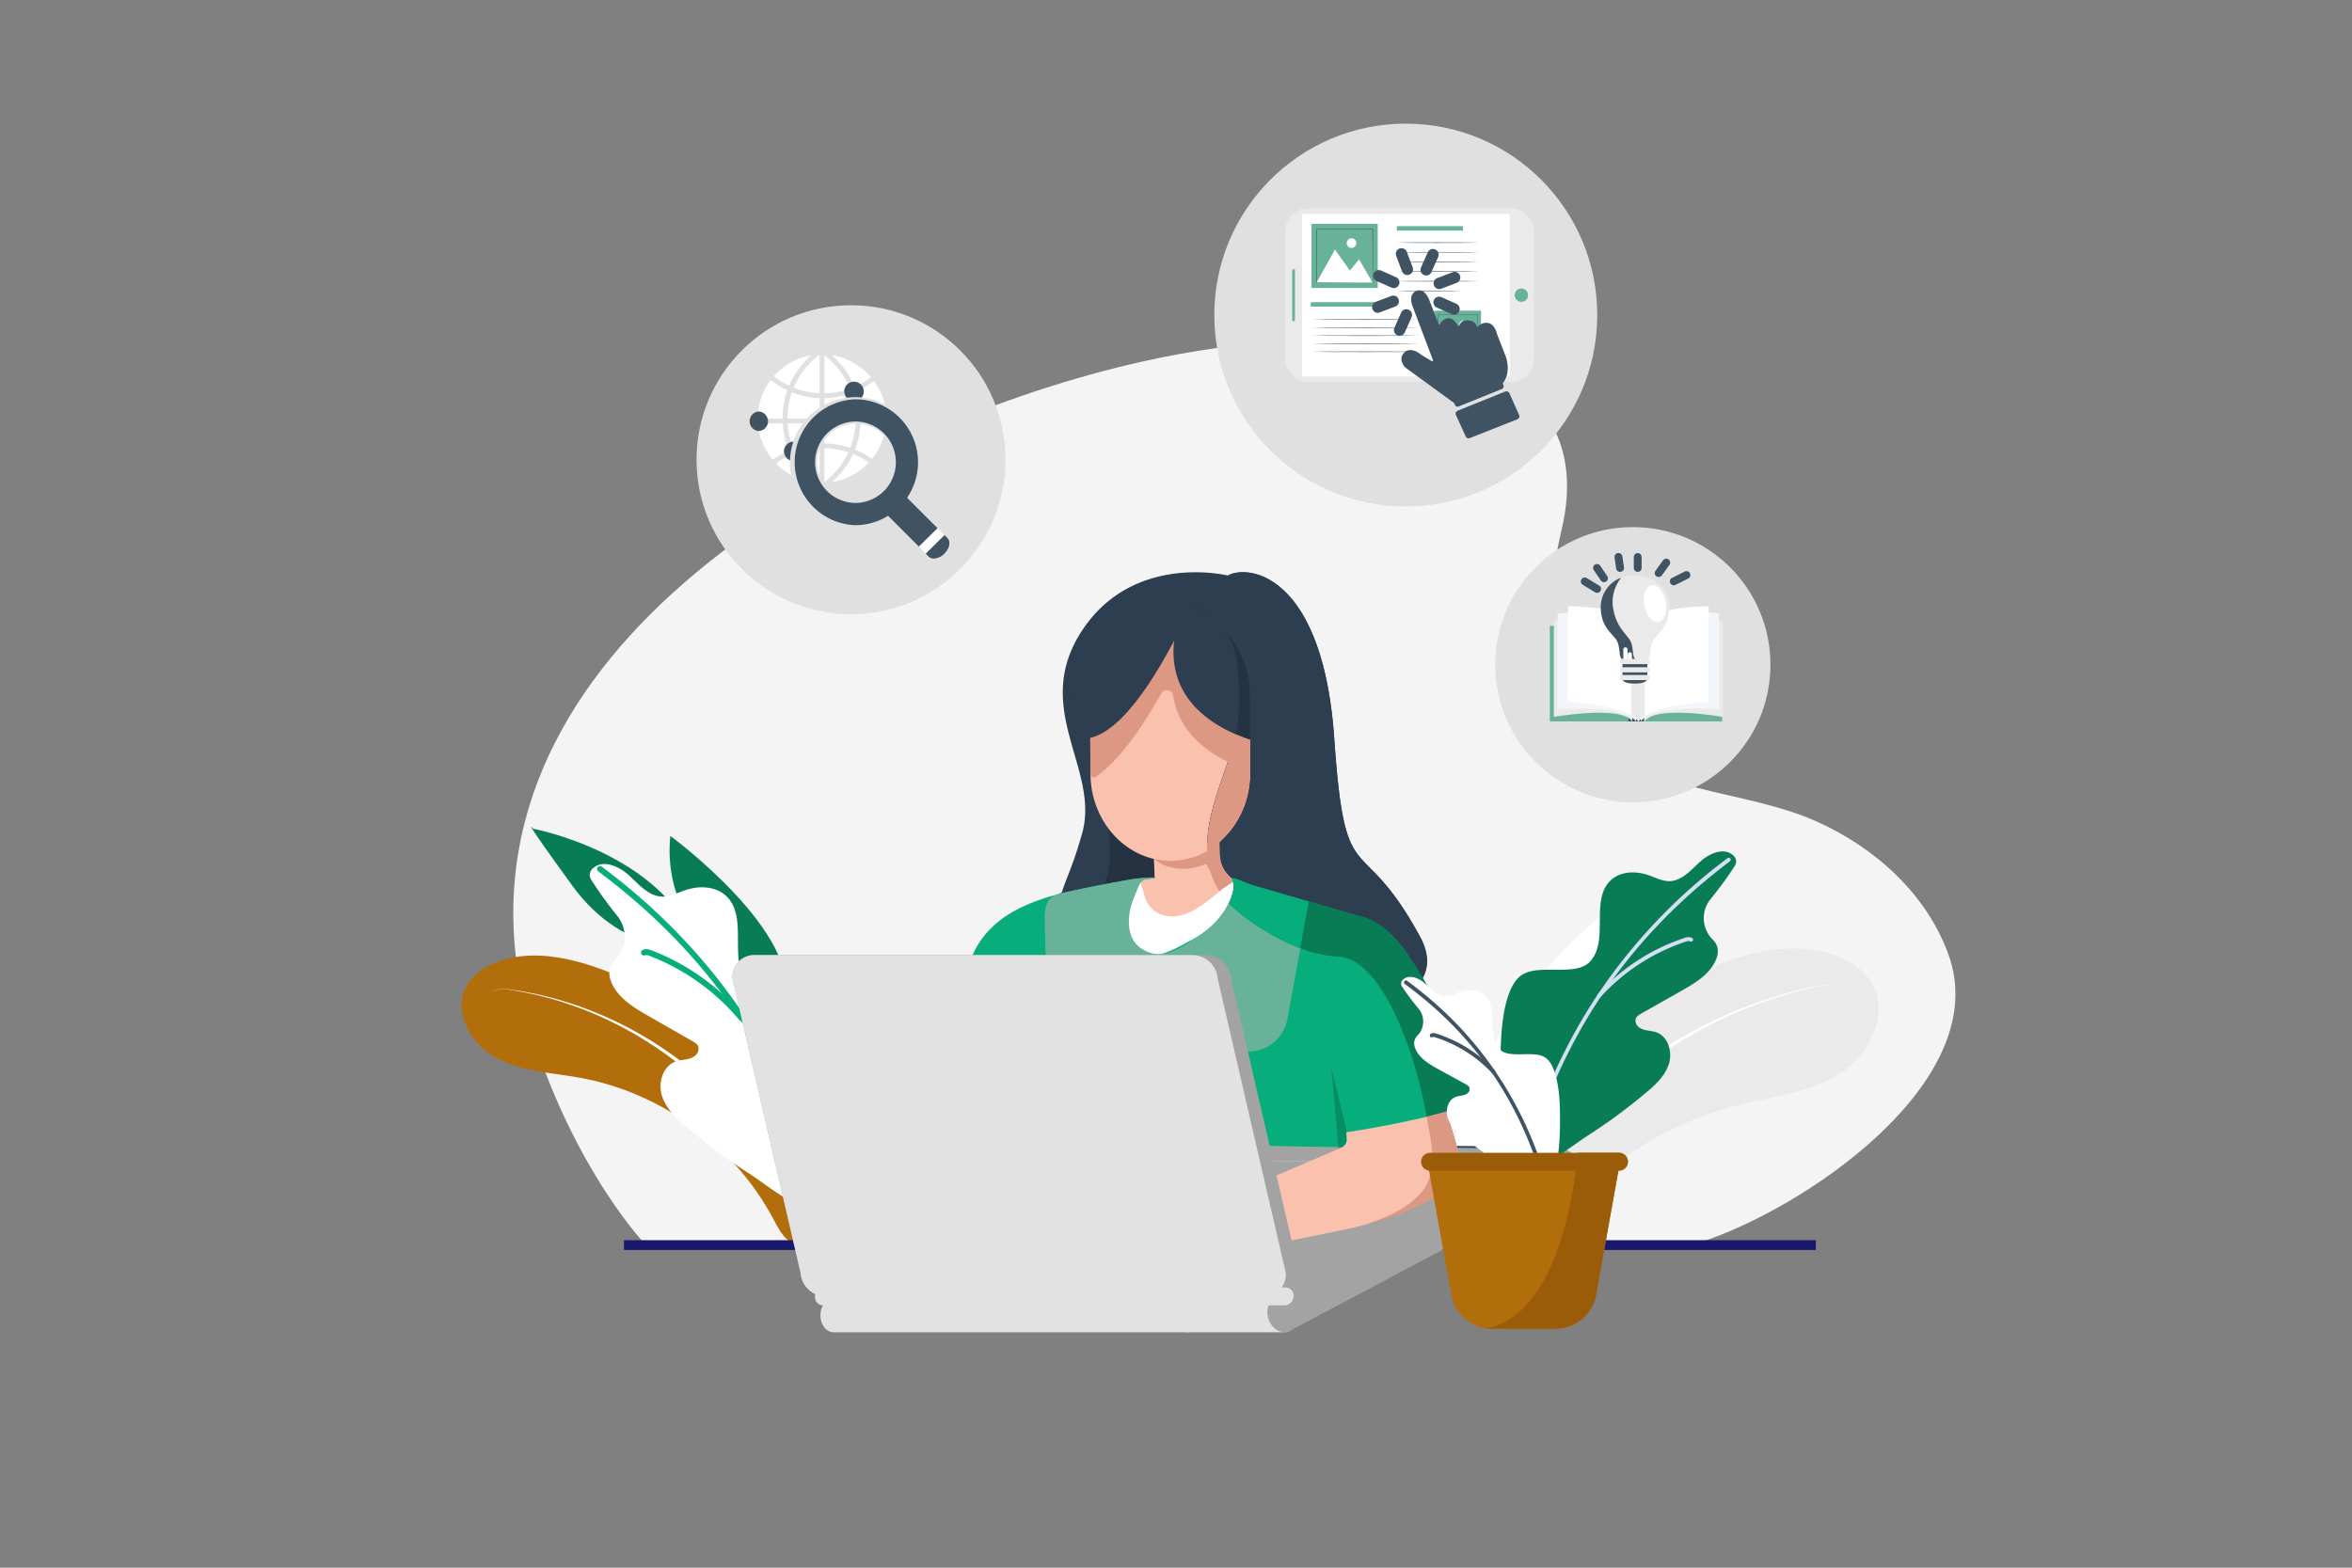 <svg id="Laag_1" data-name="Laag 1" xmlns="http://www.w3.org/2000/svg" viewBox="0 0 1200 800"><rect x="0" y="0" width="1200" height="800" fill="#808080" stroke="none"/><defs><style>.cls-1{fill:#f4f4f4;}.cls-2{fill:#e0e0e0;}.cls-3{fill:#69b29a;}.cls-4{fill:#405363;}.cls-26,.cls-5{fill:#eaeaea;}.cls-6{fill:#f2f5fa;}.cls-7{fill:#fff;}.cls-8{fill:#455a64;}.cls-9{fill:#82bfab;}.cls-10{fill:#b26e0b;}.cls-11{fill:#087c55;}.cls-12{fill:#07ae7b;}.cls-13{fill:#c3d1ff;}.cls-14{fill:#18186d;}.cls-15,.cls-22{fill:#203444;}.cls-15,.cls-23,.cls-24,.cls-25,.cls-26{fill-rule:evenodd;}.cls-16{fill:#fdb2d0;}.cls-17{fill:#2c3e50;}.cls-18{opacity:0.19;}.cls-19{fill:#01017c;}.cls-20{fill:#fac2ae;}.cls-21{fill:#dd9883;}.cls-23,.cls-27{fill:#a3a3a3;}.cls-24{fill:#e2e2e2;}.cls-25{fill:#97c1ef;}.cls-28{fill:#fcaa23;}.cls-29{fill:#ff7f00;}.cls-30{fill:#d3e0f1;}.cls-31{fill:#9b5c0a;}</style></defs><path class="cls-1" d="M328.59,634.41C298,599.34,271.34,542,264.26,496.28,237.49,323.44,443.3,215.68,583,184.46q18.3-4.1,36.89-6.72C667.77,171,729,167,771.26,195.28c26.3,17.58,32.48,44.39,25.7,74-8.28,36.08-12.72,75.51,15.11,104.92,29.67,31.35,77.36,28.25,114.77,45,29.58,13.25,55.85,36.67,67.19,67.66,23.69,64.79-74.21,130.69-128,147.57Z"/><circle class="cls-2" cx="833.07" cy="339.2" r="70.22"/><rect class="cls-3" x="790.73" y="319.38" width="39.98" height="48.76"/><rect class="cls-3" x="838.7" y="319.38" width="39.98" height="48.76"/><rect class="cls-4" x="830.71" y="319.38" width="8" height="48.76"/><path class="cls-5" d="M832.77,368.14c-5.62-8.41-40-2.28-40-2.28V317.1s32.12-8.27,40,2.28Z"/><path class="cls-6" d="M834.7,368.14c-5.62-8.41-40-6.27-40-6.27V313.11s32.13-4.28,40,6.27Z"/><path class="cls-7" d="M835.91,368.14c-5.62-8.41-35.91-10-35.91-10V309.4s28-.57,35.91,10Z"/><path class="cls-5" d="M832.13,315.94v49a10.93,10.93,0,0,1,3.78,3.21V319.38A14.78,14.78,0,0,0,832.13,315.94Z"/><path class="cls-5" d="M839.05,368.14c5.62-8.41,40-2.28,40-2.28V317.1s-32.13-8.27-40,2.28Z"/><path class="cls-6" d="M837.11,368.14c5.62-8.41,40-6.27,40-6.27V313.11s-32.12-4.28-40,6.27Z"/><path class="cls-7" d="M835.91,368.14c5.62-8.41,35.9-10,35.9-10V309.4s-28-.57-35.9,10Z"/><path class="cls-5" d="M839.17,316.29a14.17,14.17,0,0,0-3.26,3.09v48.76a10.4,10.4,0,0,1,3.26-2.91Z"/><path class="cls-4" d="M840.52,346.24s.2,2.61-6.56,2.61-6.19-2.61-6.19-2.61v-9.3h12.75Z"/><path class="cls-5" d="M834.17,293.51c-10.45,0-17.46,7.67-17.46,16.09,0,10.56,6,13.58,8.12,17.18s.87,9.53,3.11,9.53H840.4c2.23,0,1-5.93,3.1-9.53s8.12-6.62,8.12-17.18C851.62,301.18,844.82,293.51,834.17,293.51Z"/><path class="cls-4" d="M831.66,326.78c-2.11-3.6-7.52-7.17-8.81-17.65a19.91,19.91,0,0,1,4.32-14.35,16,16,0,0,0-10.46,14.82c0,10.56,6,13.58,8.12,17.18s.87,9.53,3.11,9.53h6.83C832.53,336.31,833.77,330.38,831.66,326.78Z"/><path class="cls-7" d="M846.23,317.42c-3,.58-6.28-3.14-7.28-8.33s.63-9.86,3.65-10.44,6.27,3.14,7.27,8.33S849.24,316.84,846.23,317.42Z"/><path class="cls-7" d="M829.3,337.39a1.07,1.07,0,0,1-1.07-1.08v-5a1.08,1.08,0,0,1,2.15,0v5A1.08,1.08,0,0,1,829.3,337.39Z"/><path class="cls-7" d="M831.54,337.39a1.08,1.08,0,0,1-1.08-1.08v-2.48a1.08,1.08,0,0,1,2.15,0v2.48A1.07,1.07,0,0,1,831.54,337.39Z"/><rect class="cls-5" x="826.57" y="336.31" width="15.14" height="2.61"/><rect class="cls-5" x="826.57" y="340.51" width="15.14" height="2.61"/><rect class="cls-5" x="826.57" y="344.44" width="15.14" height="2.61"/><path class="cls-4" d="M835.57,291.82a2,2,0,0,1-2-2v-5.57a2,2,0,0,1,4,0v5.57A2,2,0,0,1,835.57,291.82Z"/><path class="cls-4" d="M854,298.68a2,2,0,0,1-.9-3.79l6.33-3.17a2,2,0,1,1,1.79,3.57l-6.33,3.17A1.92,1.92,0,0,1,854,298.68Z"/><path class="cls-4" d="M818.39,297.09a2,2,0,0,1-1.66-.88l-3.57-5.27a2,2,0,1,1,3.32-2.24L820,294a2,2,0,0,1-1.65,3.12Z"/><path class="cls-4" d="M846.25,294.45a2,2,0,0,1-1.62-3.17l3.92-5.42a2,2,0,0,1,3.24,2.34l-3.92,5.43A2,2,0,0,1,846.25,294.45Z"/><path class="cls-4" d="M826.57,291.82a2,2,0,0,1-2-1.71l-.83-5.57a2,2,0,0,1,4-.59l.83,5.57a2,2,0,0,1-1.68,2.28Z"/><path class="cls-4" d="M814.82,302.53a2.06,2.06,0,0,1-1-.28l-6.37-3.86a2,2,0,0,1,2.07-3.42l6.38,3.85a2,2,0,0,1-1,3.71Z"/><circle class="cls-2" cx="717.23" cy="160.78" r="97.69"/><rect class="cls-5" x="655.63" y="106.39" width="126.96" height="88.47" rx="11.55"/><rect class="cls-7" x="675.88" y="97.61" width="82.89" height="106.03" transform="translate(566.7 867.95) rotate(-90)"/><path class="cls-3" d="M776.21,147.23a3.4,3.4,0,1,1-3.4,3.4A3.4,3.4,0,0,1,776.21,147.23Z"/><rect class="cls-3" x="646.66" y="149.92" width="26.65" height="1.4" rx="0.7" transform="translate(509.36 810.61) rotate(-90)"/><rect class="cls-3" x="712.67" y="115.41" width="33.72" height="2.26"/><rect class="cls-3" x="668.75" y="154.19" width="33.72" height="2.26"/><path class="cls-4" d="M754.61,123.81c0,.08-9.39.15-21,.15s-21-.07-21-.15,9.39-.15,21-.15S754.61,123.73,754.61,123.81Z"/><path class="cls-4" d="M754.61,128.74c0,.08-9.39.14-21,.14s-21-.06-21-.14,9.39-.15,21-.15S754.61,128.65,754.61,128.74Z"/><path class="cls-4" d="M754.61,133.66c0,.08-9.39.15-21,.15s-21-.07-21-.15,9.39-.15,21-.15S754.61,133.58,754.61,133.66Z"/><path class="cls-4" d="M754.61,138.59c0,.08-9.39.14-21,.14s-21-.06-21-.14,9.39-.15,21-.15S754.61,138.5,754.61,138.59Z"/><path class="cls-4" d="M754.61,143.51c0,.08-9.39.15-21,.15s-21-.07-21-.15,9.39-.15,21-.15S754.61,143.43,754.61,143.51Z"/><path class="cls-4" d="M745.41,148.44c0,.08-7.33.14-16.37.14s-16.37-.06-16.37-.14,7.33-.15,16.37-.15S745.41,148.36,745.41,148.44Z"/><path class="cls-4" d="M724.13,163.07c0,.08-12.32.15-27.5.15s-27.51-.07-27.51-.15,12.31-.15,27.51-.15S724.13,163,724.13,163.07Z"/><path class="cls-4" d="M724.13,167.18c0,.08-12.32.14-27.5.14s-27.51-.06-27.51-.14,12.31-.15,27.51-.15S724.13,167.1,724.13,167.18Z"/><path class="cls-4" d="M724.13,171.28c0,.08-12.32.15-27.5.15s-27.51-.07-27.51-.15,12.31-.14,27.51-.14S724.13,171.2,724.13,171.28Z"/><path class="cls-4" d="M724.13,175.39c0,.08-12.32.15-27.5.15s-27.51-.07-27.51-.15,12.31-.15,27.51-.15S724.13,175.31,724.13,175.39Z"/><path class="cls-4" d="M724.13,179.49c0,.09-12.32.15-27.5.15s-27.51-.06-27.51-.15,12.31-.14,27.51-.14S724.13,179.41,724.13,179.49Z"/><rect class="cls-3" x="669.12" y="114.25" width="33.8" height="32.7"/><polygon class="cls-7" points="671.74 144.16 681.09 127.33 688.74 138.08 693.39 132.37 700.3 144.16 671.74 144.16"/><path class="cls-7" d="M692,124.05a2.44,2.44,0,1,1-2.43-2.43A2.43,2.43,0,0,1,692,124.05Z"/><path class="cls-4" d="M700.3,144.25a1.25,1.25,0,0,0,0-.14v-.38c0-.35,0-.84,0-1.47,0-1.3,0-3.17,0-5.55,0-4.78,0-11.58-.08-19.75l.14.14-28.56,0s.31-.3.16-.16h0v14.38c0,4.58,0,8.91,0,12.9l-.14-.14,20.65.07,5.83,0h1.57l-1.52,0-5.79,0-20.74.07h-.14v-.14c0-4,0-8.32,0-12.9V117h0l.16-.16,28.56,0h.14V117c0,8.2-.05,15-.07,19.83,0,2.37,0,4.24,0,5.53,0,.62,0,1.1,0,1.44,0,.15,0,.27,0,.37S700.31,144.25,700.3,144.25Z"/><rect class="cls-3" x="731.72" y="158.53" width="23.92" height="23.15"/><polygon class="cls-2" points="733.57 179.69 740.19 167.78 745.6 175.4 748.89 171.35 753.78 179.69 733.57 179.69"/><path class="cls-2" d="M747.91,165.47a1.72,1.72,0,1,1-1.72-1.72A1.72,1.72,0,0,1,747.91,165.47Z"/><path class="cls-8" d="M753.78,179.76v-.1c0-.07,0-.15,0-.27s0-.59,0-1c0-.92,0-2.24,0-3.93,0-3.38,0-8.19,0-14l.09.09-20.21,0,.12-.11h0v1.3c0,.44,0,.87,0,1.31v7.56c0,3.24,0,6.31,0,9.13l-.1-.1,14.62.05,4.12,0h0l-4.1,0-14.68.05h-.1v-.1c0-2.82,0-5.89,0-9.13V160.46h0c-.1.1.14-.14.11-.12l20.21,0h.1v.1c0,5.8,0,10.64,0,14,0,1.68,0,3,0,3.91,0,.44,0,.78,0,1s0,.2,0,.26S753.79,179.76,753.78,179.76Z"/><path class="cls-4" d="M744.27,207.39l22-8.88a1.45,1.45,0,0,0,.82-1.84l-.31-.86a.42.42,0,0,1,.07-.39c4.42-5.79,1.4-13.5,1.4-13.5l-4.43-11.33,0-.05c-.09-.39-1.33-5.79-5.35-5.79a5.08,5.08,0,0,0-4.29,1.91.43.43,0,0,1-.77-.14c-.28-1.16-1.2-2.63-4-3-3.13-.35-4.38,1.4-4.87,2.68a.42.42,0,0,1-.77,0c-1-2.09-3.16-4.52-5.88-3.61a4.9,4.9,0,0,0-3.12,2.73.43.43,0,0,1-.8,0l-4.52-11.63s-2.18-7-6.72-5.26-2.08,7.71-2.08,7.71l10.44,27.6a.43.43,0,0,1-.62.52l-5-3-.05,0c-.37-.31-5.64-4.8-9-1.3s.34,7.32.62,7.61l0,0,24.74,18,.14.16.41.89A1.47,1.47,0,0,0,744.27,207.39Z"/><path class="cls-4" d="M775.08,211.81l-5-11.16a1.63,1.63,0,0,0-2.1-.85l-24.29,9.78a1.64,1.64,0,0,0-.87,2.2l5,10.95a1.63,1.63,0,0,0,2.08.83l24.2-9.57A1.63,1.63,0,0,0,775.08,211.81Z"/><path class="cls-4" d="M715.33,138.5a2.9,2.9,0,0,0,5.42-2.09l-3-7.88a2.9,2.9,0,1,0-5.41,2.09Z"/><path class="cls-4" d="M702.18,143.34l7.72,3.42a2.88,2.88,0,0,0,1.17.26,2.9,2.9,0,0,0,1.18-5.56L704.54,138a2.91,2.91,0,0,0-2.36,5.31Z"/><path class="cls-4" d="M743,155l-7.71-3.42a2.91,2.91,0,0,0-2.36,5.31l7.72,3.42a2.87,2.87,0,0,0,1.17.25A2.9,2.9,0,0,0,743,155Z"/><path class="cls-4" d="M713.57,152.7a2.91,2.91,0,0,0-3.75-1.67l-7.88,3a2.9,2.9,0,0,0,1,5.61,2.79,2.79,0,0,0,1-.2l7.87-3A2.89,2.89,0,0,0,713.57,152.7Z"/><path class="cls-4" d="M731.62,145.67a2.9,2.9,0,0,0,2.71,1.87,3,3,0,0,0,1-.2l7.88-3a2.9,2.9,0,0,0-2.09-5.42l-7.88,3A2.9,2.9,0,0,0,731.62,145.67Z"/><path class="cls-4" d="M716.75,169.6l3.42-7.72a2.9,2.9,0,1,0-5.31-2.35l-3.42,7.71a2.9,2.9,0,0,0,1.48,3.83,2.87,2.87,0,0,0,1.17.25A2.91,2.91,0,0,0,716.75,169.6Z"/><path class="cls-4" d="M726.49,140.32a2.9,2.9,0,0,0,3.83-1.47l3.43-7.72a2.9,2.9,0,1,0-5.31-2.35L725,136.49A2.9,2.9,0,0,0,726.49,140.32Z"/><circle class="cls-2" cx="434.19" cy="234.59" r="78.82"/><path class="cls-7" d="M401,233.34a39.71,39.71,0,0,0-5.1,3.15,32.82,32.82,0,0,0,7.7,5.84,33.79,33.79,0,0,1-.63-6.69l0-.76A4.91,4.91,0,0,1,401,233.34Z"/><path class="cls-7" d="M399.36,216.05h-7.65a5,5,0,0,1-4.47,3.85,32.44,32.44,0,0,0,7,14.74,42.83,42.83,0,0,1,5.78-3.58,4.78,4.78,0,0,1-.08-.76,4.9,4.9,0,0,1,1.39-3.42A43,43,0,0,1,399.36,216.05Z"/><path class="cls-7" d="M403.53,225.56a4.71,4.71,0,0,1,1.2-.21,33.53,33.53,0,0,1,4.89-9.31h-7.78A41.06,41.06,0,0,0,403.53,225.56Z"/><path class="cls-7" d="M418.14,229.22a19.33,19.33,0,0,0-1.19,6.52,19.53,19.53,0,0,0,1.19,6.86Z"/><path class="cls-7" d="M394.79,192a40.48,40.48,0,0,0,7.84,4.86,42.73,42.73,0,0,1,11.23-15.53A32.76,32.76,0,0,0,394.79,192Z"/><path class="cls-7" d="M401.76,213.57h9.91a33.46,33.46,0,0,1,6.47-5.51v-4.87a43.11,43.11,0,0,1-14.13-3A41.12,41.12,0,0,0,401.76,213.57Z"/><path class="cls-7" d="M386.88,210a4.93,4.93,0,0,1,4.73,3.56h7.67a43.3,43.3,0,0,1,2.45-14.37,42.83,42.83,0,0,1-8.5-5.26A32.33,32.33,0,0,0,386.84,210Z"/><path class="cls-7" d="M424.44,246a32.76,32.76,0,0,0,18.81-9.95,39.87,39.87,0,0,0-8.05-4.37A42.16,42.16,0,0,1,424.44,246Z"/><path class="cls-7" d="M436.16,229.41a42,42,0,0,1,8.72,4.78A32.46,32.46,0,0,0,451,222.35a19.66,19.66,0,0,0-11.95-6A43,43,0,0,1,436.16,229.41Z"/><path class="cls-7" d="M451.3,206.28a32.35,32.35,0,0,0-5.39-11.84,43.68,43.68,0,0,1-5.58,3.58,4.83,4.83,0,0,1-.78,4.8A32.88,32.88,0,0,1,451.3,206.28Z"/><path class="cls-7" d="M418.14,200.7V181.08a40.29,40.29,0,0,0-13.23,16.79A40.47,40.47,0,0,0,418.14,200.7Z"/><path class="cls-7" d="M420.62,181.37v19.36a40.36,40.36,0,0,0,10.15-1.49,4.91,4.91,0,0,1,1.82-3.35A40.4,40.4,0,0,0,420.62,181.37Z"/><path class="cls-7" d="M434.83,194.86A4.71,4.71,0,0,1,438.9,196a40.3,40.3,0,0,0,5.48-3.49,32.58,32.58,0,0,0-19.94-11.21A42.53,42.53,0,0,1,434.83,194.86Z"/><path class="cls-7" d="M420.62,206.57a33,33,0,0,1,11.3-3.63,5.17,5.17,0,0,1-.78-1.22,42.81,42.81,0,0,1-10.52,1.49Z"/><path class="cls-7" d="M420.62,245.92a40.46,40.46,0,0,0,12.24-15.08,41.2,41.2,0,0,0-12.24-2.09Z"/><path class="cls-7" d="M420.62,224.48v1.8a43.46,43.46,0,0,1,13.21,2.27,40.64,40.64,0,0,0,2.7-12.37A19.72,19.72,0,0,0,420.62,224.48Z"/><path class="cls-4" d="M435.69,194.77a5,5,0,0,0-4.92,4.47c0,.17,0,.33,0,.5a5.05,5.05,0,0,0,.42,2,5.17,5.17,0,0,0,.78,1.22,34.16,34.16,0,0,1,4.31-.29h.25c1,0,2.06.07,3.07.17a4.83,4.83,0,0,0,.78-4.8,5,5,0,0,0-4.64-3.25Z"/><path class="cls-4" d="M386.88,210h0a5,5,0,0,0,0,9.93l.36,0a5,5,0,0,0,4.47-3.85,4.84,4.84,0,0,0,.13-1.08,5,5,0,0,0-.23-1.4A4.93,4.93,0,0,0,386.88,210Z"/><path class="cls-4" d="M400,230.3a4.78,4.78,0,0,0,.08.76,5,5,0,0,0,3,3.82,33,33,0,0,1,1.7-9.53,4.71,4.71,0,0,0-1.2.21A5,5,0,0,0,400,230.3Z"/><path class="cls-4" d="M479.47,270.66,462.79,254a32.13,32.13,0,0,0-26.32-50.25h-.24A32.16,32.16,0,0,0,436,268h.25a32,32,0,0,0,16.85-4.78l16.7,16.7-1-.95,9.56-9.42Zm-42.81-14h-.16a20.79,20.79,0,0,1-20.63-20.94,20.85,20.85,0,0,1,20.78-20.63h.16a20.79,20.79,0,0,1-.15,41.57Z"/><path class="cls-4" d="M471.55,281.72l2.28,2.31a3.63,3.63,0,0,0,2.66,1h0a8,8,0,0,0,5.31-2.5c2.68-2.65,3.38-6.14,1.59-7.95l-3-3.09h0l0,0h0l1.47,1.49-9.56,9.42Z"/><polygon class="cls-9" points="471.5 281.67 470.78 280.95 470.78 280.95 471.5 281.67"/><polygon class="cls-7" points="480.34 271.53 479.47 270.66 478.4 269.59 468.84 279.01 469.79 279.96 470.78 280.95 471.5 281.67 471.55 281.72 472.29 282.47 481.85 273.05 480.38 271.56 480.38 271.56 480.34 271.53"/><path class="cls-10" d="M302.19,493c-16.81-5.54-35.84-8.39-51.77-.67-5.18,2.5-10,6.22-12.67,11.31-6.86,13,2.68,29.44,15.6,36.35s28.16,7.36,42.58,10c41.34,7.46,78.67,34.65,98.44,71.72,2.1,3.94,4.1,8.1,7.48,11s8.61,4.26,12.35,1.81C435,620.87,395,563.31,386.07,552.07,364.49,525,335.17,503.85,302.19,493Z"/><path class="cls-7" d="M410.6,636.06a179,179,0,0,0-23.53-49.44,194.07,194.07,0,0,0-37-40.63,191,191,0,0,0-47-28.65,181,181,0,0,0-26.2-8.84c-1.12-.28-2.23-.58-3.36-.84l-3.38-.73c-2.25-.52-4.53-.9-6.81-1.3a40.69,40.69,0,0,0-6.86-.84,13.12,13.12,0,0,0-3.42.4,8.18,8.18,0,0,0-3.07,1.55,8.22,8.22,0,0,1,3-1.61,13.76,13.76,0,0,1,3.44-.45,40.89,40.89,0,0,1,6.9.72c2.29.36,4.57.71,6.84,1.19l3.4.67c1.13.24,2.26.53,3.38.79a182,182,0,0,1,26.45,8.43,192.39,192.39,0,0,1,47.86,28.07A196.12,196.12,0,0,1,389.37,585,182.09,182.09,0,0,1,414.16,635Z"/><path class="cls-11" d="M336.77,472.6s76.84,38.32,130.8,96.9"/><path class="cls-11" d="M342,426.56s67.94,49.94,58.25,84.93C400.21,511.49,336.18,485.14,342,426.56Z"/><path class="cls-11" d="M272.06,422.92s65.78,12.26,83.66,60.06c0,0-35.91,7.32-63.84-31.17S272.06,422.92,272.06,422.92Z"/><path class="cls-11" d="M382.53,501.62s-38.31-15.93-53.44,11.14c0,0,42.74,18.22,55.81-7.68"/><path class="cls-7" d="M350.79,575.6c-5.37-4.52-10.81-9.55-13-16.23s.34-15.37,7-17.7c3.1-1.09,6.62-.67,9.46-2.61a4.73,4.73,0,0,0,2.17-3.69c.06-2.2-1.54-3.16-3-4l-22.57-12.9c-7.63-4.36-15.77-9.3-19-17.45a11.07,11.07,0,0,1-.8-6.38,9.15,9.15,0,0,1,2.67-4.58,16.9,16.9,0,0,0,1.25-22.64,214.11,214.11,0,0,1-12.73-17.51,6.64,6.64,0,0,1-1.38-3.34,4.87,4.87,0,0,1,2-3.75c5.26-4.28,13.2-.6,18.18,4s9.94,10.49,16.73,10.72c4.13.13,8-1.94,11.88-3.28,7-2.38,15.5-2.11,20.88,3,11.72,11,.4,33.79,11.53,45.41,8.12,8.5,28.63.78,38.13,7.7,8.66,6.3,10.59,25.93,11.05,36.63.5,11.74.71,67.74-13.9,70.18-9.28,1.55-26.55-12.79-34-17.58A316.75,316.75,0,0,1,350.79,575.6Z"/><path class="cls-12" d="M420.15,614a1.5,1.5,0,0,1-1.45-1.11c-18.85-70.3-56-125.33-113.47-168.22a1.5,1.5,0,1,1,1.8-2.4c29.36,21.9,54,47.68,73.15,76.62,18.3,27.6,32.23,59,41.42,93.22a1.49,1.49,0,0,1-1.06,1.84A1.31,1.31,0,0,1,420.15,614Z"/><path class="cls-12" d="M378.43,521.15a1.47,1.47,0,0,1-1.15-.54,112.44,112.44,0,0,0-45.77-32.77,3.5,3.5,0,0,0-2.31-.37,1.5,1.5,0,0,1-1.27-2.72c1.76-.82,3.65-.1,4.66.29a115.47,115.47,0,0,1,47,33.65,1.5,1.5,0,0,1-.19,2.11A1.46,1.46,0,0,1,378.43,521.15Z"/><path class="cls-7" d="M869.19,473.41c-4.48,12.92-12.67,23.49-22.38,33.07-12.5,12.35-27.52,23.07-40.37,35.1-29,27.17-37.49,57.1-52.25,91.64h-19.7a133.85,133.85,0,0,1,1.26-21.29c8.82-60.59,42.17-118,92.7-153.17,6.89-4.79,14.44-9.33,22.82-9.82s17.62,4.37,19.37,12.58C871.48,465.47,870.52,469.59,869.19,473.41Z"/><path class="cls-13" d="M749.29,611.11l-.25,0a1.51,1.51,0,0,1-1.24-1.73c8.43-51.38,42.11-98.71,87.9-123.5a1.5,1.5,0,1,1,1.43,2.64c-45,24.36-78.09,70.86-86.37,121.35A1.5,1.5,0,0,1,749.29,611.11Z"/><path class="cls-5" d="M938.4,548c-15.55,9.75-34.56,11.65-52.36,16.14-40.18,10.16-76.19,35.4-100.18,69.12H743.17c8.92-24.51,24.81-50.58,30.38-58.66a229.28,229.28,0,0,1,73.26-68.08,212.36,212.36,0,0,1,26.48-13c20.53-8.38,44.07-13.59,64.65-5.33,6.7,2.69,13,6.92,16.82,13.05C964.46,516.77,954,538.21,938.4,548Z"/><path class="cls-7" d="M761.48,632.41a245.85,245.85,0,0,1,73-87.4A238.42,238.42,0,0,1,884,516.45c2.15-1,4.41-1.82,6.64-2.66l6.69-2.52,1.68-.62,1.71-.53,3.42-1.05L911,507c4.61-1.22,9.26-2.28,13.88-3.42a32,32,0,0,1,7.1-.85,11.33,11.33,0,0,1,6.73,2.05,11.27,11.27,0,0,0-6.74-1.93,31.74,31.74,0,0,0-7,1c-4.6,1.21-9.23,2.34-13.8,3.63l-6.78,2.22-3.39,1.11-1.7.55-1.66.65L891,514.55c-2.21.87-4.44,1.7-6.57,2.76a236.89,236.89,0,0,0-48.76,29.18A242.73,242.73,0,0,0,764.84,634Z"/><rect class="cls-14" x="318.35" y="632.87" width="608.1" height="5"/><path class="cls-15" d="M429.4,537.92H659.08a7.6,7.6,0,0,0,6.4-4.31,6.72,6.72,0,0,0-6-4.32H429.81c-2.6,0-5,1.73-6.39,4.32A6.73,6.73,0,0,0,429.4,537.92Z"/><path class="cls-12" d="M541.82,455.25h0l3-.56,6.79-1.25,6.46-1.2,5.57-1,.35-.06,5.17-1c1.4-.26,2.81-.51,4.21-.78l3-.56h.09l1.8-.34h.43l4.11,0,3.57,0,32.43-.21,8-.05h0l1.91.55h.05l.64.19,6.11,1.77.28.08,3.58,1,.36.11L650,454.87l3.26.94,3.37,1,1.13.32,2.27.66,14,4.05h0l8.19,2.37.88.25.43.13.85.24.82.24.79.23.76.22.73.21,1,.3,1,.28.61.18.56.16.53.16,1.36.39.37.1.48.14.38.11.2.06.15,0,.13,0h0l1.15.35.1,0,.7.23a37.83,37.83,0,0,1,24.17,26.26s1.84,2.23,4.68,5.9c2.41,3.12,5.56,7.27,8.92,11.95a234.93,234.93,0,0,1,15.64,24.43h0c5.9,11,9,20.69,4.2,24.13a3.5,3.5,0,0,1-.35.23c-.42.26-.88.52-1.38.77-.24.13-.5.27-.76.39l-.54.26c-.56.27-1.17.54-1.8.81l-.48.2c-1,.4-2,.8-3.09,1.19l-1.1.39-1.14.38L742,566q-1.93.63-4,1.23l-.14,0-.84.23h0l-1,.28-2.33.63-1.33.35c-1.45.38-2.92.75-4.42,1.11h0l-.22.06-1.07.26-.55.13-1.42.33-1.41.32-4.16.93h-.08l-4.2.89-1.52.31-2.61.53h-.05c-.88.19-1.74.35-2.61.52l-1.41.27-1,.18-4.64.86-.87.15-2.89.52-1.17.2-2.58.44-3.07.5-.92.15-.07,0-1.14.18-.24,0-1.1.16-1.28-30.28-.91,36.66,0,1.18v.18h-.41l-54.67-.93-8.92-.15-120-2.05-17.33-.29.42-2.38,5.33-31,3.68-21.45L501,479.65"/><path class="cls-16" d="M628.85,448.76l-2-.56h0l-44,.28c.09-.18.15-.28.15-.28h.23c1-1.5,1.83-3.63,2.57-4.45,7.27-8.06,4.9-28.17-1.06-35.77-4.45-5.67,40-15.2,40-15.2.23,14.88-3,30.26-2.17,45.17.17,3,2.93,7.81,6.05,10.25A5,5,0,0,1,628.85,448.76Z"/><path class="cls-17" d="M725.81,499.18c-.24.43-.5.86-.77,1.28-3.17,4.85-8.64,8.87-15.65,12.21-23.41,11.13-63.95,14.58-92.74,15.56-3.09.1-6,.18-8.83.23-14.61.29-24.51,0-24.51,0a110.3,110.3,0,0,1-21.41-15.11,74,74,0,0,1-13.31-15.53,46.59,46.59,0,0,1-5.74-13.12c-.31-1.21-.56-2.45-.75-3.7-2-13.12-2-19-.6-24.56a.36.36,0,0,0,0-.1c.1-.35.19-.71.3-1.06h0c1.83-6.29,5.48-12.92,10.27-29.85,9.37-33.09-26.23-63.69,0-103.65s74.3-28.1,74.3-28.1a14.31,14.31,0,0,1,1.48-.63c13.64-4.92,47.43,5.49,52.85,83.68,5.62,81.17,13.11,44.95,43.71,101.15C729,486.27,729.05,493.3,725.81,499.18Z"/><path class="cls-16" d="M589.24,448.19l-.42-9.85a37.07,37.07,0,0,0,8.33,1h.23a38.54,38.54,0,0,0,25.07-9.64c-.46.4-.1,4-.09,4.68a23.53,23.53,0,0,0,.58,5.22,16.16,16.16,0,0,0,5.64,8.64c.51.92,11.16,3.32,11.24,4.37.13,1.66-1.9,1.75-3,2.51a51.33,51.33,0,0,0-5,4c-5.79,5.16-10,11.86-16.05,16.72a36.48,36.48,0,0,1-3.82,2.63c-2.23,1.36-4.55,2.57-6.79,3.95A46,46,0,0,1,598,486a25.88,25.88,0,0,1-15.51,1.48,17.06,17.06,0,0,1-2-.6c-4.11-1.48-6-5.28-6.29-9.44-.34-4.84.91-9.76,2.39-14.32.74-2.28,1.6-4.51,2.54-6.71.47-1.1,1.3-3.15,2.05-4.94a4.84,4.84,0,0,1,4-2.93Z"/><g class="cls-18"><path d="M556.77,383.25s16.86,51.2,5.62,70.56l111.61,8Z"/></g><path class="cls-19" d="M556.77,383.25,638,371.7l6.8,4.32a20.71,20.71,0,0,1,9.62,16.71c.75,18.94,4.18,57.4,19.63,69.09Z"/><path class="cls-20" d="M628.52,462.33c-4.22,4.52-7.86,9.58-12.73,13.46a36.48,36.48,0,0,1-3.82,2.63c-2.23,1.37-4.55,2.57-6.79,3.95A45.52,45.52,0,0,1,598,486a25.91,25.91,0,0,1-15.52,1.48,20,20,0,0,1-2-.6c-4.11-1.48-6-5.27-6.29-9.44-.34-4.84.91-9.76,2.39-14.32.74-2.27,1.6-4.51,2.54-6.71.47-1.1,1.3-3.14,2.05-4.94a4.84,4.84,0,0,1,4-2.93l4-.37-.42-9.85a37.07,37.07,0,0,0,8.33,1h.23a37.8,37.8,0,0,0,18.59-5c0,.95.1,1.91.2,2.86a40.53,40.53,0,0,0,2.68,11.13,38.7,38.7,0,0,0,6,10.05c.7.85,1.42,1.68,2.18,2.49C627.5,461.31,628,461.83,628.52,462.33Z"/><path class="cls-21" d="M588.82,438.34c2.75-.88,5.2-1.48,7.56-2.13s4.57-1.23,6.75-1.86c4.35-1.22,8.47-2.55,12.75-4.07l7-2.47-.41,6.25c0,.54-.09,1.08-.14,1.63s-.15,1.1-.19,1.67c-.12,1.11-.23,2.24-.33,3.4-.25,2.33-.39,4.72-.72,7.48A17.88,17.88,0,0,1,616,442a26,26,0,0,1-1.54-3.7,37.87,37.87,0,0,1-1-3.88l6.59,3.77a29.06,29.06,0,0,1-15.69,5.17,26.19,26.19,0,0,1-8.23-1.07A19.46,19.46,0,0,1,588.82,438.34Z"/><path class="cls-22" d="M657.94,382.22s-81.81-8.33-53.11-76.12C604.83,306.1,662.92,335.17,657.94,382.22Z"/><path class="cls-20" d="M630.93,372.7c-.15.69-.3,1.36-.46,2-.61,2.59-1.29,5.07-2,7.37s-1.32,4.36-2,6.55c-.57,1.73-1.16,3.47-1.76,5.2-3.32,9.67-6.82,19.44-8.19,29.44a59.74,59.74,0,0,0-.55,10.95,37.81,37.81,0,0,1-18.59,5.05h-.23C575.74,439.29,558,421,556.48,398c-.06-1-.1-2-.11-3l-.2-40.42a47.38,47.38,0,0,1,2.64-16C564.63,322,579.43,310,596.72,309.9a38.93,38.93,0,0,1,28.46,12.45,33.39,33.39,0,0,1,5.9,15.32C632.23,347.73,633.18,362.35,630.93,372.7Z"/><path class="cls-21" d="M637.87,380.21A8.79,8.79,0,0,1,625,388.06c-12.27-6.34-23.92-16.61-26.44-33.06a3.27,3.27,0,0,0-6.1-1.12c-9.42,16.82-21.31,34.31-33.51,42.57a1.68,1.68,0,0,1-2.62-1.37v0l-.2-40.42a47.38,47.38,0,0,1,2.64-16,52.17,52.17,0,0,1,3.85-4.29c18.48-18.3,49.37-21.06,49.37-21.06s-1.59,4-4.4,10.27a133.82,133.82,0,0,1,29.48,23,46.65,46.65,0,0,1,.63,7.53Z"/><path class="cls-17" d="M612.66,297.71s-2.15,5.39-5.83,13.36c-9.56,20.69-29.45,58.76-48.89,65-26.93,8.66-6.37-42.94,10.26-59.41S612.66,297.71,612.66,297.71Z"/><path class="cls-17" d="M604.83,306.11c-17.08,40.33,5,59.62,25.64,68.62,2.51,1.09,5,2,7.39,2.84a102,102,0,0,0,20.08,4.65C662.92,335.17,604.83,306.11,604.83,306.11Z"/><g class="cls-18"><path d="M630.93,372.7c2.25-10.35,1.3-25,.15-35a33.39,33.39,0,0,0-5.9-15.32,45.88,45.88,0,0,1,11.93,24.26,46.65,46.65,0,0,1,.63,7.53l.12,23.43c-2.39-.81-4.88-1.75-7.39-2.84C630.63,374.06,630.78,373.39,630.93,372.7Z"/></g><path class="cls-21" d="M638,394.56c.08,17.16-8.88,32.2-22,39.68a59.74,59.74,0,0,1,.55-10.95c1.37-10,4.87-19.77,8.19-29.44.6-1.73,1.19-3.47,1.76-5.2.72-2.19,1.41-4.37,2-6.55s1.35-4.78,2-7.37c2.51,1.09,5,2,7.39,2.84l.08,15.85Z"/><path class="cls-21" d="M636.8,455.07a50,50,0,0,0-4.95,4c-1.17,1-2.26,2.13-3.33,3.26-.51-.5-1-1-1.51-1.55-.76-.81-1.48-1.64-2.18-2.49a38.7,38.7,0,0,1-6-10.05,40.53,40.53,0,0,1-2.68-11.13c-.1-.95-.17-1.91-.2-2.86h0c.41-.22.81-.47,1.21-.72l.59-.37c.39-.25.79-.51,1.18-.79,1.21-.84,2.37-1.75,3.5-2.71-.46.39-.1,4-.09,4.68a23.53,23.53,0,0,0,.58,5.22,16.2,16.2,0,0,0,5.64,8.64Z"/><path class="cls-17" d="M776.64,585.11l-3,8.57-.86,2.5-3.26,1.23-40.82,15.47-6.62,2.5-5.77,2.19L697,624.9a121.42,121.42,0,0,0,13.54-7.61c11-7.31,10.64-11.54,17.52-17.06a5.41,5.41,0,0,0,1.49-3,23.59,23.59,0,0,0,.49-3.55,67.18,67.18,0,0,0-.15-9c-.33-4.34-1-9.36-1.94-14.78h0c-1.16-6.55-2.75-13.68-4.75-20.92-3.48-12.65-8.17-25.6-13.83-36.27C702,498.78,693,488.72,682.9,488.15c-14.44-.82-27.88-7-39.89-14.73a88.69,88.69,0,0,1-14.49-11.09c1.07-1.13,2.16-2.23,3.33-3.26a50,50,0,0,1,4.95-4l-8.22-6.88a16.2,16.2,0,0,1-5.64-8.64,23.53,23.53,0,0,1-.58-5.22c0-.73-.37-4.29.09-4.68A46.11,46.11,0,0,0,638,394.56v-1.14l-.2-39.28a46.65,46.65,0,0,0-.63-7.53,45.88,45.88,0,0,0-11.93-24.26,43.5,43.5,0,0,0-6.27-7.15A11.23,11.23,0,0,1,621,297.09a65.87,65.87,0,0,0,6.89-4.07c13.64-4.92,47.43,5.49,52.85,83.68,5.62,81.17,13.11,44.95,43.71,101.15,4.58,8.42,4.62,15.45,1.38,21.33.68,1.14,1.36,2.27,2,3.38q3,4.95,6.11,9.85a234.93,234.93,0,0,1,15.64,24.43h0c4.4,6.73,12,18.94,4.2,24.13a3.5,3.5,0,0,1-.35.23c-.42.26-.88.52-1.38.77-.24.13-.5.27-.76.39l-.54.26c-.56.27-1.17.54-1.8.81l-.48.2c-1,.4-2,.8-3.09,1.19l-1.1.39-1.14.38L742,566c-1.33.43-2.73.85-4.16,1.28l3.33,10.64s.84,3,2,6.88Z"/><path class="cls-7" d="M581.45,448.76l2.82,9.44c2,6.56,8.81,10.05,15.37,9.4,6.32-.63,11.84-4.23,16.75-8,2.46-1.9,4.82-3.94,7.24-5.91,1-.8,5.85-3.43,5.91-4.69-.44,10.4-.71,20.81-1,31.22L605,489.92l-31.87.8-7.17-12,3.82-13.85Z"/><polygon class="cls-23" points="656.04 672.04 785.66 592.46 623.72 592.46 656.04 672.04"/><polygon class="cls-23" points="605.45 680.52 772.82 597.42 572.86 596.52 605.45 680.52"/><path class="cls-23" d="M796.17,586.25l-10.51,6.21H549.33a6.84,6.84,0,0,1-6.1-4.31,8.12,8.12,0,0,1,5.36-4.2,5.83,5.83,0,0,1,.73-.1h.43l91.25.89,6.82.07,42.32.41,1.16,0,33.35.32,10.14.1,25.61.25Z"/><path class="cls-24" d="M425.46,679.88H655.15c4,0,7.49-4.12,7.73-9.15h0c.24-5-2.85-9.15-6.86-9.15H426.33c-4,0-7.49,4.12-7.73,9.15h0C418.36,675.76,421.45,679.88,425.46,679.88Z"/><polygon class="cls-25" points="653.94 641.83 620.07 640.19 647.48 627.17 681.36 628.81 653.94 641.83"/><polygon class="cls-25" points="684.51 626.07 650.64 624.42 678.05 611.41 711.93 613.05 684.51 626.07"/><polygon class="cls-25" points="717.41 617.62 673.13 615.48 706.63 599.92 753.25 600.6 717.41 617.62"/><polygon class="cls-26" points="615.25 639.44 581.37 637.8 608.79 624.78 642.66 626.42 615.25 639.44"/><polygon class="cls-25" points="626.87 634.48 582.59 632.33 618.42 615.32 662.71 617.46 626.87 634.48"/><polygon class="cls-25" points="666.84 614.5 622.55 612.35 649.19 599.92 697.67 599.98 666.84 614.5"/><path class="cls-20" d="M745.12,593.68a17.46,17.46,0,0,1-.29,3.62c-1.23,6.45-6.12,10.33-11.56,13.42-.46.27-.92.52-1.38.77L729,612.88l-4.27,2a150.54,150.54,0,0,1-18.59,7.35,1.52,1.52,0,0,1-.2.06c-.84.27-1.68.54-2.53.79-2,.63-4.08,1.21-6.14,1.77-4.52,1.22-9.09,2.27-13.68,3.2L642,636.46l-8.49,1.71-15.86,3.19L608,643.29l-7.24,1.45a3.89,3.89,0,0,1-4.58-3L593.31,628a3.9,3.9,0,0,1,2.28-4.4l12.64-5.41,18.78-8,5.15-2.2,2.93-1.26L651,599.92l7.06-3,7.55-3.23,19-8.13.18-.08.23-.09h0a3.89,3.89,0,0,0,2.37-3.75l-.17-3.79h0L686,547.54l-.31-7.56,37.52,8.89.3.07,9.63,2.28,5,15.95-.25.08,3.33,10.64s.84,3,2,6.88c.4,1.45.85,3,1.3,4.61A16.85,16.85,0,0,1,745.12,593.68Z"/><path class="cls-12" d="M753.81,561l-.35.23c-.42.26-.89.52-1.38.77-.24.14-.5.26-.76.39l-.54.26q-.85.4-1.8.81l-.48.2c-1,.4-2,.8-3.09,1.19l-1.1.39-1.15.38c-.36.13-.74.25-1.12.37-.65.21-1.3.42-2,.62l-2.18.66-.84.23h0l-1,.28-2.33.63-1.33.35c-1.45.38-2.92.75-4.42,1.11l-.22.06-1.08.25-.55.14-1.4.33-1.42.32c-1.39.32-2.78.63-4.16.92l-.08,0c-1.41.3-2.81.61-4.2.89l-1.52.31-2.61.53h0l-2.62.52-1.41.27-1,.18-4.64.86-.87.16-2.89.51-1.17.2-2.58.44c-1.16.19-2.19.37-3.07.5l-.92.16h-.07l-1.14.18-.24,0-1.1.17.16,3.79a3.83,3.83,0,0,1-.85,2.6,3.89,3.89,0,0,1-1.52,1.15h0l-.23.09-54.88-.91-8.91-.15-119.95-2-17.42-.28.42-2.38,5.33-31,2.52-41.19c1.8-29.36,19.36-42,41.09-49.07,13.86-4.51,29.41-6.75,43.66-9.6h.09c.6-.12,1.21-.21,1.81-.29l.42-.05c1.52-.2,3-.32,4.57-.43l1.77-.13c1.36-.09,2.76-.24,4.14-.24l0,.49-2.82.25-1.2.12a4.83,4.83,0,0,0-4,2.93c-.16.4-.34.81-.51,1.22a0,0,0,0,1,0,0c-.35.71-.6,1.48-.9,2.16,0,.06,0,.11-.07.16-.2.45-.39.9-.58,1.36l0,0c-.65,1.56-1.26,3.13-1.83,4.73l-.09.27c-.2.56-.4,1.13-.58,1.7s-.29.92-.43,1.39a1.55,1.55,0,0,0-.07.23c-.05.13-.08.26-.13.4s-.08.28-.11.41c-.26.89-.49,1.79-.7,2.69a35.12,35.12,0,0,0-1,7.06c0,.19,0,.38,0,.57v.16c0,.23,0,.46,0,.69a.41.41,0,0,0,0,.11c0,.23,0,.47,0,.7s0,.45.07.68a13.52,13.52,0,0,0,.74,3.26,9,9,0,0,0,3.44,4.41c.19.12.39.24.6.35a2.21,2.21,0,0,0,.34.18l.35.17q.36.16.75.3c.2.08.4.14.6.2,8.95,2.8,18.3-2.77,25.95-6.8s14.29-9.45,18.58-16.9c.49-.85,1-1.73,1.38-2.62.37-.74.7-1.49,1-2.26a25,25,0,0,0,1-3.15,14.72,14.72,0,0,0,.45-3.56c0-.36-.62-2.7-.64-3.06,0-.06,0-.07,0,0a.65.65,0,0,1-.07-.38h0c.3-1,6.28,2.12,10.68,3.48l.36.11L650,454.86l3.26.95,3.37,1,1.13.32,2.26.66,7.78,2.24h0l6.22,1.8,8.19,2.37.88.25.43.13.85.24.82.24.79.23.77.22.72.21,1,.3,1,.28.61.18.56.16.53.16,1.36.39.37.1.48.14.38.11.2.06.15,0,.13,0h0l1.15.35.1,0,.69.24c7.94,2.81,13.88,8.17,18.9,14.53a156,156,0,0,1,10.73,16.35c.68,1.14,1.36,2.26,2,3.38q3,4.95,6.1,9.85c4.71,7.48,9.51,14.91,14.29,22.34.39.61.86,1.31,1.36,2.09h0C754,543.58,761.57,555.79,753.81,561Z"/><path class="cls-27" d="M745.35,597.42s16.39-2.23,14.13,7.63c-1.48,6.4-6.5,10.1-12,13-.47.25-.94.48-1.41.71L743.1,620l-4.33,1.89a151.13,151.13,0,0,1-18.84,6.67.8.8,0,0,1-.21,0c-.85.25-1.7.48-2.55.71q-3.09.82-6.21,1.54c-4.56,1.05-9.17,1.94-13.78,2.69l-41.93,6.85-8.54,1.4-16,2.6L621.09,646l-7.28,1.2a3.9,3.9,0,0,1-4.47-3.19l-.17-1,8.45-1.7,15.86-3.19,8.49-1.71,41.64-8.36c4.59-.93,9.16-2,13.68-3.2,2.06-.56,4.11-1.14,6.14-1.77.85-.25,1.69-.52,2.53-.79a1.52,1.52,0,0,0,.2-.06,150.54,150.54,0,0,0,18.59-7.35l4.27-2,2.87-1.39c.46-.25.92-.5,1.38-.77,5.44-3.09,10.33-7,11.56-13.42"/><path class="cls-28" d="M628.8,448.62a.41.41,0,0,1,0-.26h0a.19.19,0,0,0,0,.15A.74.74,0,0,0,628.8,448.62Z"/><path class="cls-3" d="M663.42,483.88l-6.6,36.2a20.09,20.09,0,0,1-19.77,16.49h-48.2l0-48.47c0,3.48-.91,7.21-1.35,10.67l-1.59,12.63-3.24,25.65H534.89L533,470.41c-.13-4.58.08-9.89,3.74-12.64a14.25,14.25,0,0,1,5.66-2.14q14.09-3.12,28.26-5.75c6.15-1.14,12.36-2.21,18.61-2-1.78,1-4.22.2-6,1.28a6,6,0,0,0-2,2.42c-5.89,10.82-10.08,29.58,5.49,34.6,7.07,2.28,13.7-1.48,19.57-5,7.45-4.54,14.77-10,19.19-17.7.49-.85,1-1.73,1.38-2.62.49.53,1,1.05,1.51,1.56A89.21,89.21,0,0,0,643,473.42,108.29,108.29,0,0,0,663.42,483.88Z"/><path class="cls-23" d="M421.19,661.58H651.6a11.13,11.13,0,0,0,11.21-12l-34.75-150.2a13,13,0,0,0-12.72-12H384.93a11.12,11.12,0,0,0-11.21,12l34.74,150.2A13,13,0,0,0,421.19,661.58Z"/><path class="cls-24" d="M421.19,661.58H644.8a11.14,11.14,0,0,0,11.22-12l-34.75-150.2a13,13,0,0,0-12.73-12H384.93a11.12,11.12,0,0,0-11.21,12l34.74,150.2A13,13,0,0,0,421.19,661.58Z"/><g class="cls-18"><path d="M753.81,561a3.5,3.5,0,0,1-.35.23c-.42.26-.88.52-1.38.77-.24.13-.5.27-.76.39l-.54.26c-.56.27-1.17.54-1.8.81l-.48.2c-1,.4-2,.8-3.09,1.19l-1.1.39-1.14.38L742,566c-.65.21-1.3.42-2,.62l-1.93.58-.25.08,3.33,10.64s.84,3,2,6.88c.4,1.45.85,3,1.3,4.61a16.85,16.85,0,0,1,.65,4.3,17.46,17.46,0,0,1-.29,3.62c-1.23,6.45-6.12,10.33-11.56,13.42-.46.27-.92.52-1.38.77L729,612.88l-4.27,2a150.54,150.54,0,0,1-18.59,7.35,1.52,1.52,0,0,1-.2.06q-4.25,1.32-8.55,2.41c10.28-3.51,20.1-7.53,27.54-15.8,9.41-10.46,5.21-26.65,3-39.09-1.16-6.55-2.75-13.68-4.75-20.92a.19.19,0,0,0,0-.07c-3.47-12.63-8.16-25.54-13.81-36.2C702,498.78,693,488.72,682.9,488.15c-14.44-.82-27.88-7-39.89-14.73a88.69,88.69,0,0,1-14.49-11.09c-.51-.5-1-1-1.51-1.55.37-.74.7-1.49,1-2.26a23.11,23.11,0,0,0,1-3.16,14.64,14.64,0,0,0,.45-3.55c0-.35-.62-2.7-.64-3.06,0-.07,0-.07.05,0a.67.67,0,0,1-.08-.41c.31-1,6.29,2.13,10.69,3.48l.36.11L650,454.87l3.26.94,3.37,1,1.13.32,2.27.66,14,4.05,8.19,2.37.88.25.43.13.85.24.82.24.79.23.76.22.73.21,1,.3,1,.28.61.18.56.16.53.16,1.36.39.37.1.48.14.38.11.2.06.15,0,.13,0h0l1.15.35.1,0,.7.23c7.93,2.81,13.88,8.16,18.88,14.53a155.59,155.59,0,0,1,10.74,16.35c.68,1.14,1.36,2.27,2,3.38q3,4.95,6.11,9.85a235.75,235.75,0,0,1,15.65,24.44C754,543.58,761.57,555.79,753.81,561Z"/></g><path class="cls-29" d="M628.77,448.5a.28.28,0,0,1,0-.13v0A.38.38,0,0,0,628.77,448.5Z"/><path class="cls-12" d="M667.77,460l-4.35,23.86A108.29,108.29,0,0,1,643,473.42a89.21,89.21,0,0,1-14.49-11.08c-.51-.51-1-1-1.51-1.56.37-.74.7-1.49,1-2.26a25,25,0,0,0,1-3.15,14.72,14.72,0,0,0,.45-3.56c0-.36-.62-2.7-.64-3.06,0-.06,0-.07,0,0a.08.08,0,0,0,0-.05.25.25,0,0,1,0-.07.74.74,0,0,1,0-.12.19.19,0,0,1,0-.15c.3-1,6.28,2.12,10.68,3.48l.36.11L650,454.86l3.26.95,3.37,1,1.13.32,2.26.66Z"/><path class="cls-11" d="M753.81,561l-.35.23c-.42.26-.89.52-1.38.77-.24.14-.5.26-.76.39l-.54.26q-.85.4-1.8.81l-.48.2c-1,.4-2,.8-3.09,1.19l-1.1.39-1.15.38c-.36.13-.74.25-1.12.37-.65.21-1.3.42-2,.62l-1.93.58-.25.08-.84.23h0l-1,.28-2.33.63-1.33.35c-1.45.38-2.92.75-4.42,1.11h0c-1.16-6.55-2.75-13.68-4.75-20.92a.14.14,0,0,0,0-.07c-3.48-12.63-8.16-25.54-13.81-36.2C702,498.78,693,488.72,682.9,488.15a66.16,66.16,0,0,1-19.48-4.27L667.77,460l6.22,1.8,8.19,2.37.88.25.43.13.85.24.82.24.79.23.77.22.72.21,1,.3,1,.28.61.18.56.16.53.16,1.36.39.37.1.48.14.38.11.2.06.15,0,.13,0h0l1.15.35.1,0,.69.24c7.94,2.81,13.88,8.17,18.9,14.53a156,156,0,0,1,10.73,16.35c.68,1.14,1.36,2.26,2,3.38q3,4.95,6.1,9.85c4.71,7.48,9.51,14.91,14.29,22.34.39.61.86,1.31,1.36,2.08,0,0,0,0,0,0C754,543.58,761.57,555.79,753.81,561Z"/><path class="cls-21" d="M744.47,589.38a16.85,16.85,0,0,1,.65,4.3,17.46,17.46,0,0,1-.29,3.62c-1.23,6.45-6.12,10.33-11.56,13.42-.46.27-.92.52-1.38.77L729,612.88l-4.27,2a150.54,150.54,0,0,1-18.59,7.35,1.52,1.52,0,0,1-.2.06q-4.25,1.32-8.55,2.41c10.28-3.51,20.1-7.53,27.54-15.8,9.41-10.46,5.21-26.65,3-39.09h0c1.5-.36,3-.73,4.42-1.11l1.33-.35,2.33-.63,1-.28h0l.84-.23,3.33,10.64s.84,3,2,6.88C743.57,586.22,744,587.79,744.47,589.38Z"/><g class="cls-18"><path d="M749.6,536.83l-1.36-2.08c-4.78-7.43-9.58-14.86-14.28-22.34A237.06,237.06,0,0,1,749.6,536.83Z"/></g><g class="cls-18"><path d="M687.16,581.62a3.83,3.83,0,0,1-.85,2.6,3.93,3.93,0,0,1-1.51,1.15h0l-.22.09-.19.08-1.47.64-3.74-41.84,7.8,32.39,0,1.08h0Z"/></g><path class="cls-23" d="M795.93,586.25a9.44,9.44,0,0,0-2.73.41,9.3,9.3,0,0,0-3.11,1.65L650.35,662.54c-3.62,1.93-4.83,7.23-2.68,11.79,1.61,3.43,4.68,5.49,7.63,5.49a5.94,5.94,0,0,0,2.84-.7l140.54-74.65a9.32,9.32,0,0,0-2.75-18.22Z"/><path class="cls-24" d="M420,666.16H655.26a4.89,4.89,0,0,0,4.76-4.58h0A4.23,4.23,0,0,0,655.8,657H420.57a4.88,4.88,0,0,0-4.76,4.57h0A4.24,4.24,0,0,0,420,666.16Z"/><path class="cls-11" d="M839.43,557.92c5-4.13,10-8.73,12-14.85s-.26-14.11-6.33-16.27c-2.84-1-6.07-.64-8.67-2.43a4.37,4.37,0,0,1-2-3.4c0-2,1.43-2.89,2.81-3.67L858,505.55c7-4,14.51-8.48,17.53-15.95a10,10,0,0,0,.76-5.85,8.44,8.44,0,0,0-2.43-4.22,15.49,15.49,0,0,1-1.07-20.78,197.81,197.81,0,0,0,11.75-16,6.27,6.27,0,0,0,1.28-3.06,4.49,4.49,0,0,0-1.83-3.45c-4.82-3.95-12.11-.6-16.7,3.61s-9.17,9.6-15.4,9.78c-3.8.11-7.31-1.81-10.9-3.05-6.41-2.21-14.21-2-19.17,2.64-10.8,10.07-.49,31-10.75,41.64-7.49,7.77-26.28.61-35,6.93-8,5.75-9.81,23.76-10.27,33.58-.51,10.78-.9,62.18,12.5,64.47,8.52,1.46,24.42-11.64,31.28-16A288.34,288.34,0,0,0,839.43,557.92Z"/><path class="cls-30" d="M777,596.74l-.26,0a1,1,0,0,1-.7-1.23c8.52-31.83,21.38-61,38.2-86.58a284.68,284.68,0,0,1,67.16-71,1,1,0,1,1,1.2,1.6c-52.86,39.81-87.09,91-104.63,156.53A1,1,0,0,1,777,596.74Z"/><path class="cls-30" d="M815.84,509.15a1,1,0,0,1-.67-.26,1,1,0,0,1-.07-1.41,104.44,104.44,0,0,1,44.19-28.8,5.12,5.12,0,0,1,4-.07,1,1,0,1,1-.95,1.76,3.35,3.35,0,0,0-2.41.21,102.49,102.49,0,0,0-43.34,28.24A1,1,0,0,1,815.84,509.15Z"/><path class="cls-7" d="M746.8,580.44c-3.34-2.71-6.72-5.72-8.11-9.79s0-9.41,4.07-10.9c1.88-.7,4-.49,5.76-1.7a2.91,2.91,0,0,0,1.29-2.29c0-1.34-1-1.91-1.91-2.42L734,545.69c-4.71-2.58-9.75-5.51-11.83-10.47a6.65,6.65,0,0,1-.56-3.89,5.61,5.61,0,0,1,1.58-2.84,10.33,10.33,0,0,0,.52-13.86,132.52,132.52,0,0,1-8-10.58,4.15,4.15,0,0,1-.88-2,3,3,0,0,1,1.19-2.31c3.18-2.68,8.07-.52,11.17,2.25s6.2,6.31,10.35,6.38c2.53,0,4.86-1.28,7.24-2.13,4.26-1.53,9.46-1.46,12.81,1.58,7.29,6.61.61,20.68,7.54,27.67,5.07,5.1,17.53.16,23.42,4.29,5.37,3.76,6.76,15.76,7.16,22.3.44,7.18,1.17,41.44-7.75,43.09-5.66,1.05-16.38-7.53-21-10.39A191.57,191.57,0,0,1,746.8,580.44Z"/><path class="cls-4" d="M788.79,606.09a1,1,0,0,1-1-.73c-12.27-43.45-35.52-77.21-71.06-103.22a1,1,0,0,1,1.18-1.62c35.42,25.92,59.58,61,71.81,104.3a1,1,0,0,1-.69,1.23A.84.84,0,0,1,788.79,606.09Z"/><path class="cls-4" d="M762.07,548.05a1,1,0,0,1-.73-.32,67.85,67.85,0,0,0-29-18.34c-.33-.11-1-.33-1.35-.15a1,1,0,0,1-1-1.75,3.67,3.67,0,0,1,2.92,0,70,70,0,0,1,29.87,18.88,1,1,0,0,1-.73,1.69Z"/><path class="cls-10" d="M825.93,596.11l-.22,1.26-11.35,63.35a21.05,21.05,0,0,1-20.73,17.35H761.16a21.06,21.06,0,0,1-20.73-17.35l-11.35-63.38-.22-1.23Z"/><path class="cls-31" d="M830.56,592.82a4.55,4.55,0,0,1-4.55,4.55H729.64a5.12,5.12,0,0,1-.56,0,4.55,4.55,0,0,1,.56-9.07H826A4.55,4.55,0,0,1,830.56,592.82Z"/><path class="cls-31" d="M830.56,592.82a4.55,4.55,0,0,1-4.55,4.55h-.3l-11.35,63.35a21.05,21.05,0,0,1-20.73,17.35H761.16a20.94,20.94,0,0,1-2.75-.18c32.79-6.2,42.81-59,45.55-80.52.06-.43.11-.85.16-1.26.59-4.87.78-7.84.78-7.84H826A4.55,4.55,0,0,1,830.56,592.82Z"/></svg>
